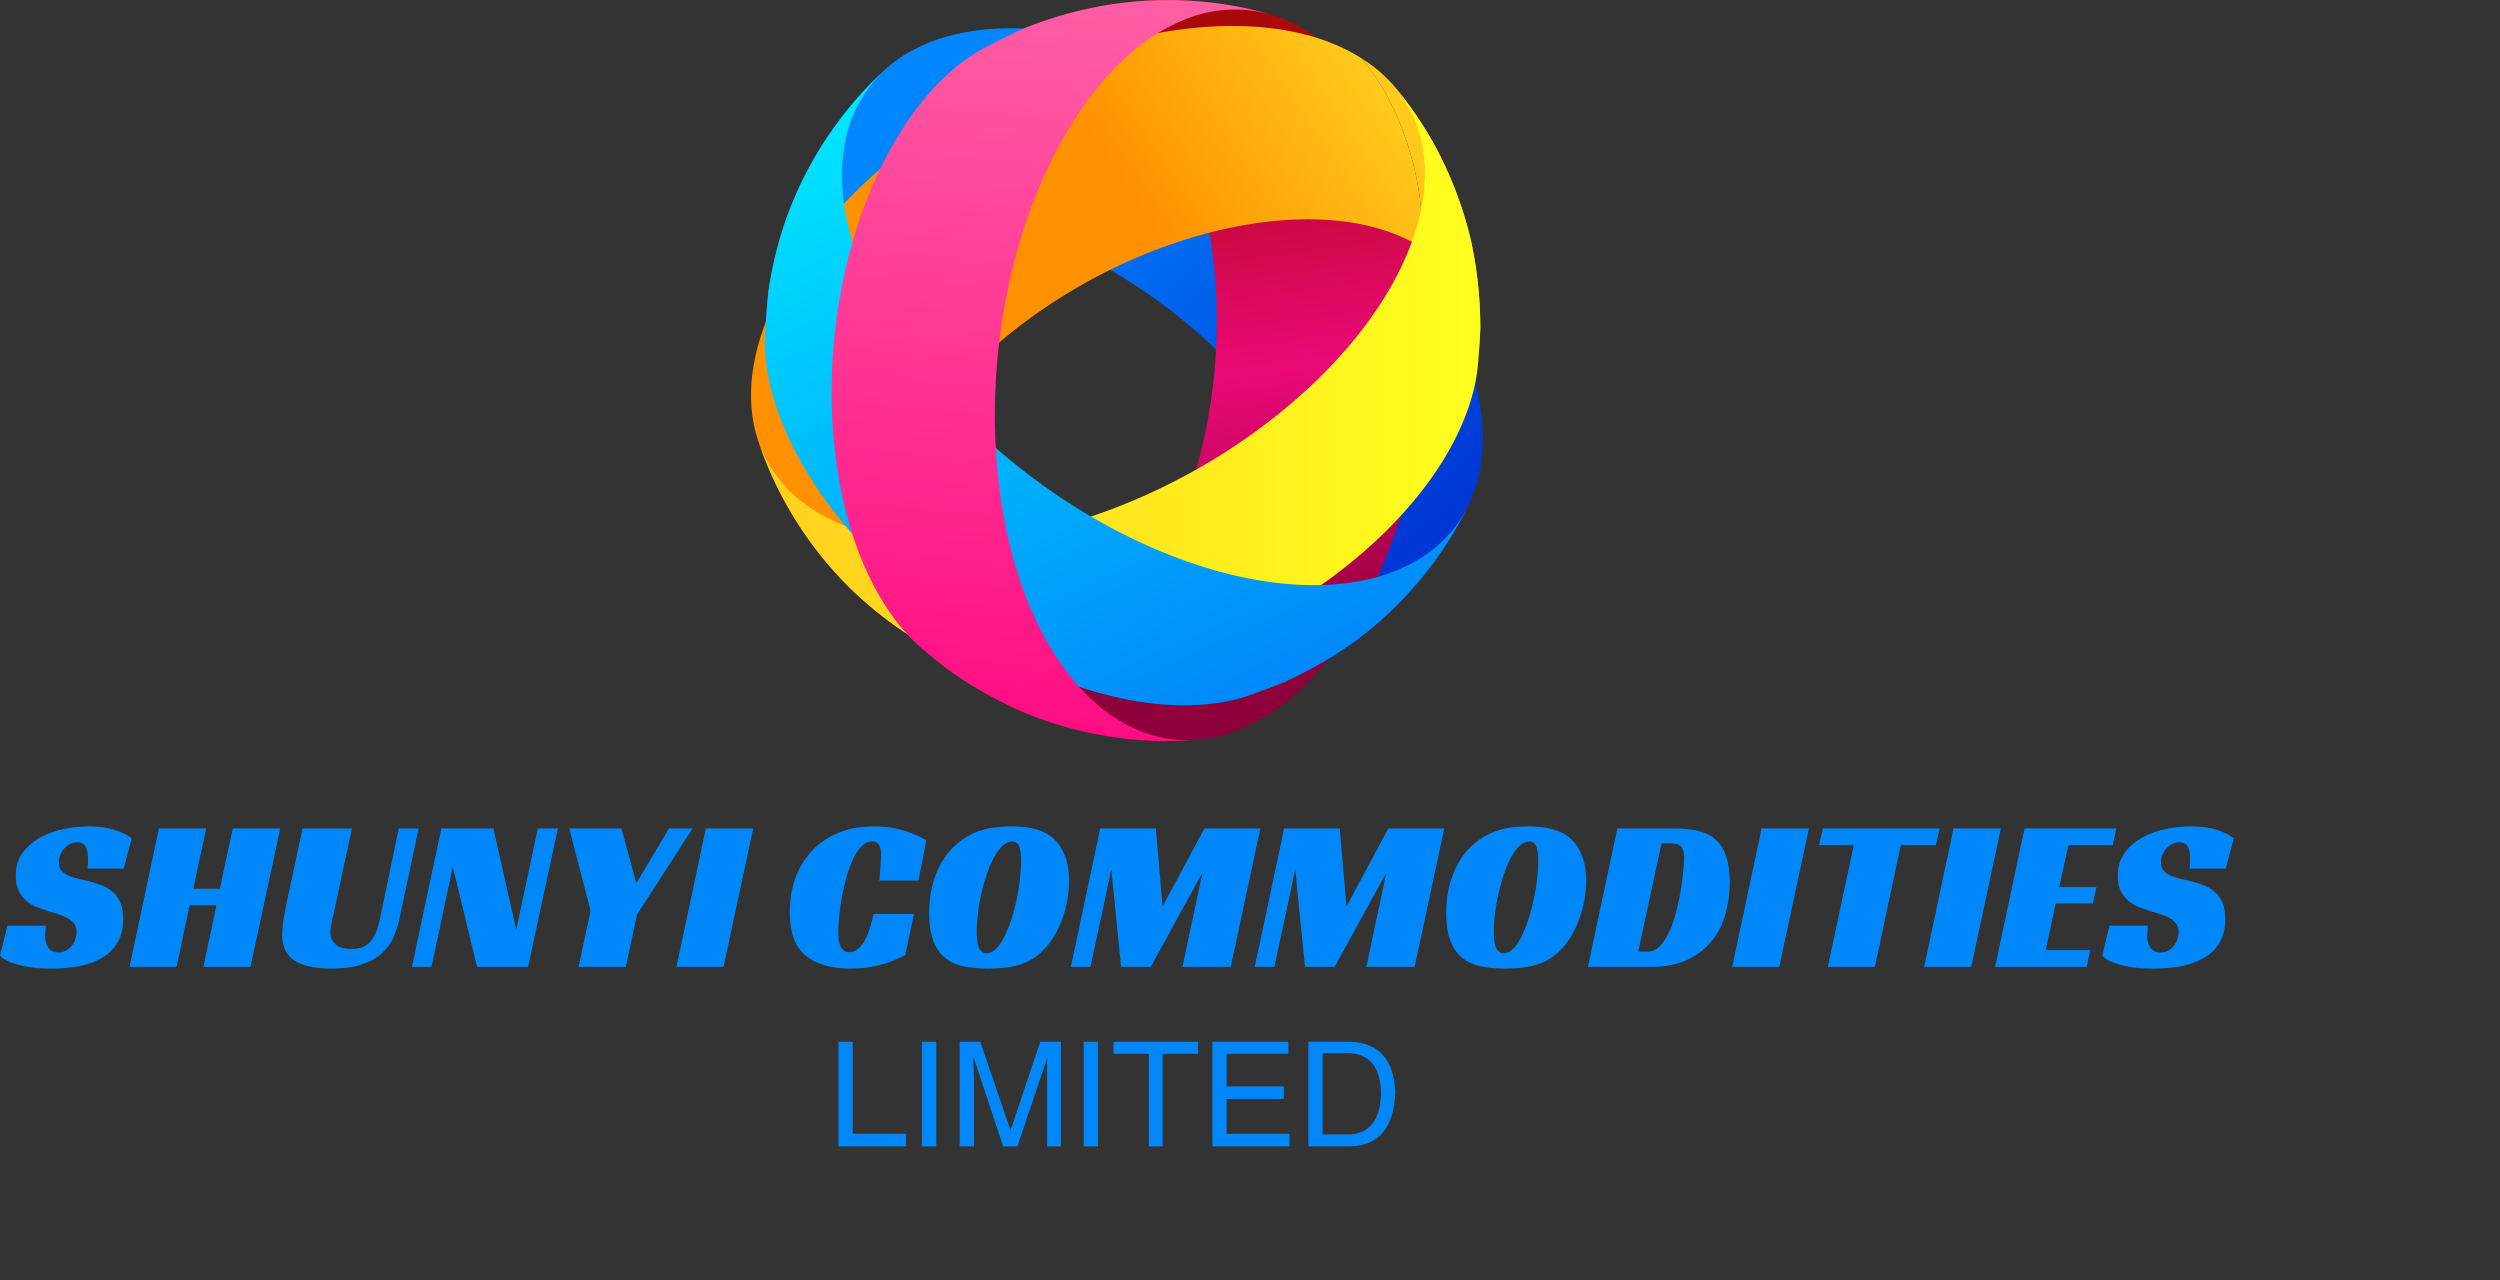 <svg width="205px" height="105px" version="1.1"
xmlns="http://www.w3.org/2000/svg">
<rect width="100%" height="100%" fill="#333333" stroke="none"/>
<g data-v-0dd9719b="" fill="#0088fa" class="icon-text-wrapper icon-svg-group iconsvg"><g class="iconsvg-imagesvg" transform="translate(61.585,0)"><g><rect fill="#0088fa" fill-opacity="0" stroke-width="2" x="0" y="0" width="60" height="60.764" class="image-rect"></rect> <svg x="0" y="0" width="60" height="60.764" filtersec="colorsb1574568593" class="image-svg-svg primary" style="overflow: visible;"><svg xmlns="http://www.w3.org/2000/svg" viewBox="0.003 -0.006 100.151 101.425"><defs><linearGradient id="a6230f12c-51ad-4222-a262-5548eb9c0716" x1="85.6" y1="83.03" x2="28.38" y2="19.83" gradientUnits="userSpaceOnUse"><stop offset="0" stop-color="#0035d4"></stop><stop offset="1" stop-color="#0086ff"></stop></linearGradient><linearGradient id="b96899fa7-1f88-4c71-ad8a-c0dd973f0219" x1="50.48" y1="9.61" x2="61.59" y2="92.36" gradientUnits="userSpaceOnUse"><stop offset="0" stop-color="#a90908"></stop><stop offset=".52" stop-color="#eb0977"></stop><stop offset="1" stop-color="#8d003a"></stop></linearGradient><linearGradient id="c3f9e6219-5535-44a5-9d18-dbe33f3e4e29" x1="89.79" y1="10.89" x2="55.71" y2="34.02" gradientUnits="userSpaceOnUse"><stop offset="0" stop-color="#ffcf1e"></stop><stop offset=".99" stop-color="#ff9000"></stop></linearGradient><linearGradient id="d72d3e64f-9e63-4ef8-a877-76265baa6fbf" x1="98.9" y1="24.31" x2="64.81" y2="47.43" gradientUnits="userSpaceOnUse"><stop offset="0" stop-color="#ffcf1e"></stop><stop offset=".99" stop-color="#ff9000"></stop></linearGradient><linearGradient id="e1f9c7941-33a2-4890-ba69-b873959fd9c8" x1=".95" y1="52.43" x2="99.82" y2="52.43" gradientUnits="userSpaceOnUse"><stop offset="0" stop-color="#ffcf1e"></stop><stop offset="1" stop-color="#ffff1e"></stop></linearGradient><linearGradient id="f85118488-5d18-4cb3-9cb5-c73a69faf8dc" x1="54.93" y1="480.58" x2="153.8" y2="480.58" gradientTransform="rotate(65.66 407.613 220.537)" gradientUnits="userSpaceOnUse"><stop offset="0" stop-color="#00e8fe"></stop><stop offset="1" stop-color="#0088fa"></stop></linearGradient><linearGradient id="g6f36db62-e771-4696-a98d-0944119347ab" x1="34.2" y1="105" x2="43.91" y2="-5.46" gradientUnits="userSpaceOnUse"><stop offset="0" stop-color="#ff0981"></stop><stop offset="1" stop-color="#ff62a7"></stop></linearGradient></defs><g><g><path d="M60.78 10.43C43 1.72 26.61 1.91 18.24 9.61a50.87 50.87 0 0 0-13.4 20.25 53.39 53.39 0 0 0-2.44 9.89C2.25 41.2 2.1 43 2 44.66c0-.35.06-.7.11-1 2.21-15.49 21.36-19.53 42.78-9s37 31.56 34.79 47.05c-1 7.05-5.52 11.73-12.17 13.75 1.62-.56 3.79-1.33 5.38-2a55.83 55.83 0 0 0 10.28-6 51.92 51.92 0 0 0 10.1-10.23 50.64 50.64 0 0 0 4.88-8 19.46 19.46 0 0 0 1.77-5.88c2.48-17.41-15.04-41.11-39.14-52.92z" fill="url(#a6230f12c-51ad-4222-a262-5548eb9c0716)"></path><path d="M92.39 38.95C90.72 19.22 82.13 5.26 71.22 2A50.91 50.91 0 0 0 47 1a53.21 53.21 0 0 0-9.73 3c-1.33.62-3 1.41-4.43 2.18.31-.15.63-.31.95-.44C48.16-.38 61.48 14 63.5 37.74s-8 48-22.45 54c-6.57 2.77-12.9 1.3-18-3.37 1.32 1.1 3.09 2.56 4.47 3.59a55.88 55.88 0 0 0 10.43 5.73 51.91 51.91 0 0 0 13.93 3.44 50.51 50.51 0 0 0 9.36.08 19.46 19.46 0 0 0 6-1.51c16.11-6.8 27.42-34.01 25.15-60.75z" fill="url(#b96899fa7-1f88-4c71-ad8a-c0dd973f0219)"></path><path d="M91.9 33.94A41.9 41.9 0 0 0 87 13a33.43 33.43 0 0 0-3.4-5C68.74-1.49 39.93 4.71 19.23 21.8 4 34.41-2.62 49.42.95 60.22a50.86 50.86 0 0 0 12.93 20.55 53.48 53.48 0 0 0 8 6.3c1.76 1 4.15 2.35 6 3.26a21.53 21.53 0 0 1-2.57-1.39c-13.2-8.39-9-27.51 9.41-42.7s43.98-20.7 57.18-12.3z" fill="url(#c3f9e6219-5535-44a5-9d18-dbe33f3e4e29)"></path><path d="M87 13a41.9 41.9 0 0 1 4.9 20.94c6 3.82 8.41 9.87 7.51 16.75.15-1.71.35-4 .41-5.72a55.8 55.8 0 0 0-1.23-11.84 51.91 51.91 0 0 0-5.1-13.41A50.65 50.65 0 0 0 88.22 12a19.49 19.49 0 0 0-4.63-4A33.43 33.43 0 0 1 87 13z" fill="url(#d72d3e64f-9e63-4ef8-a877-76265baa6fbf)"></path><path d="M93.48 19.73a52.1 52.1 0 0 1 5.1 13.41A57.11 57.11 0 0 1 99.82 45c-.09 1.72-.22 4-.41 5.72-1.08 8.24-6.9 17.68-16.91 25.95-17.26 14.26-40.89 20-54.64 13.69-1.82-.92-4.22-2.22-6-3.26a53.18 53.18 0 0 1-8-6.3 51.22 51.22 0 0 1-9.14-11.98 50.68 50.68 0 0 1-3.77-8.6 18 18 0 0 0 7.71 9.62C23.5 79.28 52.32 73.08 73 56c18.14-15 24-33.33 15.22-44a51.75 51.75 0 0 1 5.26 7.73z" fill="url(#e1f9c7941-33a2-4890-ba69-b873959fd9c8)"></path><path d="M93.27 77.23a52.05 52.05 0 0 1-10.11 10.18 57.16 57.16 0 0 1-10.28 6c-1.6.63-3.74 1.45-5.38 2-8 2.41-18.94 1-30.61-4.71-20.11-9.85-35.07-29-35-44.14.09-2 .28-4.76.51-6.79a53.17 53.17 0 0 1 2.44-9.89A51.18 51.18 0 0 1 12 16.59a50.59 50.59 0 0 1 6.29-7 18 18 0 0 0-5.59 11C10.17 38 27.7 61.71 51.8 73.52c21.11 10.34 40.26 8.14 46.36-4.28a51.73 51.73 0 0 1-4.89 7.99z" fill="url(#f85118488-5d18-4cb3-9cb5-c73a69faf8dc)"></path><path d="M51.82 101.17a52.05 52.05 0 0 1-13.93-3.44A57.17 57.17 0 0 1 27.46 92c-1.36-1-3.17-2.46-4.47-3.59-6.15-5.58-10.6-15.73-11.7-28.68C9.4 37.42 18.14 14.74 31.14 7c1.8-1 4.22-2.21 6.08-3.06A53.05 53.05 0 0 1 47 1a51.14 51.14 0 0 1 15-.76A50.5 50.5 0 0 1 71.22 2a18 18 0 0 0-12.3.86C42.71 9.73 31.4 36.95 33.67 63.69c2 23.42 13.73 38.71 27.51 37.55a51.59 51.59 0 0 1-9.36-.07z" fill="url(#g6f36db62-e771-4696-a98d-0944119347ab)"></path></g></g></svg></svg> <!----></g></g> <g transform="translate(0,67.764)"><g data-gra="path-name" fill-rule="" class="tp-name iconsvg-namesvg" transform="translate(0,0)"><g transform="scale(1)"><g><path d="M10.01-8.06L7.04-8.06Q7.09-8.33 7.09-8.79L7.09-8.79Q7.09-9.06 7.06-9.32 7.02-9.58 6.93-9.78 6.84-9.99 6.66-10.1 6.49-10.22 6.2-10.22L6.2-10.22Q5.88-10.22 5.61-10.08 5.34-9.93 5.14-9.71 4.93-9.49 4.82-9.19 4.7-8.9 4.7-8.58L4.7-8.58Q4.7-8.11 4.94-7.86 5.18-7.61 5.57-7.45 5.97-7.29 6.47-7.18 6.97-7.08 7.5-6.93L7.5-6.93Q7.95-6.81 8.4-6.61 8.84-6.41 9.19-6.08 9.54-5.75 9.76-5.23 9.97-4.7 9.97-3.91L9.97-3.91Q9.97-2.79 9.52-2.02 9.08-1.25 8.29-0.77 7.5-0.29 6.42-0.07 5.34 0.14 4.07 0.14L4.07 0.14Q2.79 0.14 1.97-0.03 1.16-0.2 0.7-0.39L0.7-0.39Q0.14-0.63-0.13-0.93L-0.13-0.93 0.48-3.38 3.63-3.38Q3.61-3.22 3.59-2.94 3.57-2.66 3.57-2.5L3.57-2.5Q3.57-2.29 3.63-2.05 3.68-1.82 3.8-1.63 3.91-1.43 4.13-1.3 4.34-1.18 4.66-1.18L4.66-1.18Q5.02-1.18 5.3-1.34 5.57-1.5 5.76-1.74 5.95-1.98 6.05-2.28 6.15-2.57 6.15-2.86L6.15-2.86Q6.15-3.25 5.96-3.52 5.77-3.79 5.45-3.98 5.13-4.16 4.71-4.3 4.29-4.43 3.84-4.57L3.84-4.57Q3.41-4.7 2.94-4.88 2.47-5.06 2.07-5.38 1.68-5.7 1.42-6.19 1.16-6.68 1.16-7.45L1.16-7.45Q1.16-8.59 1.74-9.37 2.32-10.15 3.21-10.63 4.09-11.11 5.15-11.32 6.2-11.52 7.15-11.52L7.15-11.52Q8.4-11.52 9.3-11.23 10.2-10.94 10.67-10.54L10.67-10.54 10.01-8.06ZM22.85-11.35L20.41 0 16.55 0 17.62-5.06 15.42-5.06 14.35 0 10.49 0 12.9-11.35 16.78-11.35 15.72-6.41 17.9-6.41 18.96-11.35 22.85-11.35ZM28.73-11.35L27.16-4.06Q27.07-3.66 27.02-3.38 26.96-3.09 26.96-2.84L26.96-2.84Q26.96-2.22 27.4-1.84 27.84-1.47 28.7-1.47L28.7-1.47Q29.32-1.47 29.72-1.68 30.13-1.89 30.38-2.25 30.64-2.61 30.8-3.07 30.95-3.54 31.05-4.06L31.05-4.06 32.57-11.35 34.2-11.35 32.64-4.02Q32.47-3.16 32.13-2.41 31.79-1.66 31.15-1.09 30.52-0.52 29.52-0.19 28.52 0.14 27.03 0.14L27.03 0.14Q24.98 0.14 24-0.53 23.01-1.2 23.01-2.59L23.01-2.59Q23.01-3.22 23.17-4.18 23.34-5.15 23.59-6.27L23.59-6.27 24.68-11.35 28.73-11.35ZM45.62-11.35L43.17 0 38.99 0 37-8.2 35.25 0 33.65 0 36.06-11.35 40.33-11.35 42.2-3.04 43.97-11.35 45.62-11.35ZM56.66-11.35L52.1-4.29 51.19 0 47.31 0 48.3-4.59 46.55-11.35 50.83-11.35 52.05-6.86 54.73-11.35 56.66-11.35ZM61.63-11.35L59.2 0 55.34 0 57.75-11.35 61.63-11.35Z" transform="translate(0.13, 11.52)"></path></g> <!----> <!----> <!----> <!----> <!----> <!----> <g data-gra="path-name-1" fill="#0088fa" transform="translate(64.76,0)"><g transform="scale(1)"><path d="M10.79-4.34L10.08-0.96Q9.63-0.75 9.16-0.54 8.68-0.34 8.15-0.19 7.61-0.04 6.98 0.05 6.34 0.14 5.59 0.14L5.59 0.14Q3.2 0.14 1.9-0.93 0.61-2 0.61-4.5L0.61-4.5Q0.61-5.95 1.05-7.23 1.5-8.51 2.38-9.46 3.25-10.42 4.54-10.97 5.82-11.52 7.49-11.52L7.49-11.52Q8.27-11.52 8.92-11.42 9.58-11.31 10.1-11.14 10.63-10.97 11.05-10.77 11.47-10.58 11.81-10.4L11.81-10.4 11.17-7.08 7.95-7.08Q7.97-7.25 8-7.54 8.02-7.83 8.04-8.12 8.06-8.42 8.08-8.7 8.09-8.99 8.09-9.18L8.09-9.18Q8.09-9.33 8.08-9.51 8.06-9.7 7.99-9.88 7.92-10.06 7.76-10.18 7.61-10.29 7.36-10.29L7.36-10.29Q6.9-10.29 6.51-9.91 6.13-9.52 5.82-8.89 5.52-8.25 5.29-7.45 5.06-6.65 4.9-5.82 4.75-4.99 4.67-4.18 4.59-3.38 4.59-2.77L4.59-2.77Q4.59-2.59 4.61-2.32 4.63-2.05 4.72-1.8 4.81-1.55 4.99-1.38 5.18-1.2 5.5-1.2L5.5-1.2Q6.06-1.2 6.58-1.89 7.09-2.57 7.49-4.34L7.49-4.34 10.79-4.34ZM18.76-11.52L18.76-11.52Q20.3-11.52 21.25-11.13 22.21-10.74 22.76-9.92L22.76-9.92Q23.12-9.36 23.32-8.67 23.51-7.97 23.51-7.06L23.51-7.06Q23.51-6.27 23.37-5.49 23.23-4.7 22.97-3.98 22.71-3.25 22.34-2.62 21.98-1.98 21.53-1.5L21.53-1.5Q20.69-0.59 19.59-0.22 18.49 0.14 16.89 0.14L16.89 0.14Q15.33 0.14 14.38-0.18 13.44-0.5 12.88-1.22L12.88-1.22Q12.49-1.72 12.27-2.48 12.04-3.25 12.04-4.41L12.04-4.41Q12.04-6.4 12.75-7.96 13.45-9.52 14.76-10.43L14.76-10.43Q15.54-10.99 16.51-11.26 17.47-11.52 18.76-11.52ZM16.74-1.11L16.74-1.11Q17.15-1.11 17.52-1.47 17.89-1.84 18.2-2.46 18.51-3.07 18.77-3.86 19.03-4.65 19.21-5.49 19.39-6.33 19.48-7.16 19.58-7.99 19.58-8.67L19.58-8.67Q19.58-9.59 19.4-9.94 19.21-10.29 18.85-10.29L18.85-10.29Q18.44-10.29 18.06-9.93 17.69-9.58 17.36-8.98 17.03-8.38 16.77-7.6 16.51-6.83 16.32-6 16.13-5.18 16.04-4.38 15.94-3.57 15.94-2.89L15.94-2.89Q15.94-1.88 16.16-1.49 16.38-1.11 16.74-1.11ZM39.2-11.35L36.77 0 32.81 0 34.45-7.72 30.21 0 27.78 0 26.98-7.99 25.27 0 23.66 0 26.07-11.35 30.63-11.35 31.18-4.95 34.61-11.35 39.2-11.35ZM54.28-11.35L51.85 0 47.89 0 49.53-7.72 45.29 0 42.86 0 42.06-7.99 40.35 0 38.74 0 41.15-11.35 45.71-11.35 46.26-4.95 49.69-11.35 54.28-11.35ZM61.16-11.52L61.16-11.52Q62.7-11.52 63.65-11.13 64.61-10.74 65.16-9.92L65.16-9.92Q65.52-9.36 65.72-8.67 65.91-7.97 65.91-7.06L65.91-7.06Q65.91-6.27 65.77-5.49 65.63-4.7 65.37-3.98 65.11-3.25 64.74-2.62 64.38-1.98 63.93-1.5L63.93-1.5Q63.09-0.59 61.99-0.22 60.89 0.14 59.29 0.14L59.29 0.14Q57.73 0.14 56.78-0.18 55.84-0.5 55.28-1.22L55.28-1.22Q54.89-1.72 54.67-2.48 54.44-3.25 54.44-4.41L54.44-4.41Q54.44-6.4 55.15-7.96 55.85-9.52 57.16-10.43L57.16-10.43Q57.95-10.99 58.91-11.26 59.87-11.52 61.16-11.52ZM59.14-1.11L59.14-1.11Q59.55-1.11 59.92-1.47 60.29-1.84 60.6-2.46 60.91-3.07 61.17-3.86 61.43-4.65 61.61-5.49 61.79-6.33 61.89-7.16 61.98-7.99 61.98-8.67L61.98-8.67Q61.98-9.59 61.8-9.94 61.61-10.29 61.25-10.29L61.25-10.29Q60.84-10.29 60.46-9.93 60.09-9.58 59.76-8.98 59.43-8.38 59.17-7.6 58.91-6.83 58.72-6 58.53-5.18 58.44-4.38 58.34-3.57 58.34-2.89L58.34-2.89Q58.34-1.88 58.56-1.49 58.78-1.11 59.14-1.11ZM71.19 0L66.06 0 68.47-11.35 73.28-11.35Q74.38-11.35 75.21-11.12 76.05-10.9 76.59-10.38 77.14-9.86 77.41-9.02 77.69-8.18 77.69-6.97L77.69-6.97Q77.69-5.66 77.36-4.41 77.03-3.16 76.26-2.18 75.49-1.2 74.25-0.6 73.01 0 71.19 0L71.19 0ZM70.18-1.25L70.95-1.25Q71.54-1.25 72-1.74 72.45-2.23 72.78-2.99 73.11-3.75 73.34-4.67 73.56-5.59 73.7-6.45 73.83-7.31 73.89-7.99 73.95-8.67 73.95-8.95L73.95-8.95Q73.95-9.51 73.73-9.82 73.51-10.13 72.95-10.13L72.95-10.13 72.1-10.13 70.18-1.25ZM84.18-11.35L81.75 0 77.89 0 80.3-11.35 84.18-11.35ZM94.9-11.35L94.59-9.99 91.72-9.99 89.59 0 85.73 0 87.86-9.99 85.01-9.99 85.34-11.35 94.9-11.35ZM99.92-11.35L97.49 0 93.63 0 96.04-11.35 99.92-11.35ZM99.45 0L101.86-11.35 109.39-11.35 109.1-9.99 105.46-9.99 104.71-6.54 107.76-6.54 107.47-5.2 104.42-5.2 103.6-1.38 107.24-1.38 106.97 0 99.45 0ZM118.36-8.06L115.39-8.06Q115.44-8.33 115.44-8.79L115.44-8.79Q115.44-9.06 115.41-9.32 115.37-9.58 115.28-9.78 115.19-9.99 115.01-10.1 114.84-10.22 114.55-10.22L114.55-10.22Q114.23-10.22 113.96-10.08 113.69-9.93 113.49-9.71 113.28-9.49 113.17-9.19 113.05-8.9 113.05-8.58L113.05-8.58Q113.05-8.11 113.29-7.86 113.53-7.61 113.92-7.45 114.32-7.29 114.82-7.18 115.32-7.08 115.85-6.93L115.85-6.93Q116.3-6.81 116.75-6.61 117.19-6.41 117.54-6.08 117.89-5.75 118.11-5.23 118.32-4.7 118.32-3.91L118.32-3.91Q118.32-2.79 117.87-2.02 117.43-1.25 116.64-0.77 115.85-0.29 114.77-0.07 113.69 0.14 112.42 0.14L112.42 0.14Q111.14 0.14 110.32-0.03 109.51-0.2 109.05-0.39L109.05-0.39Q108.49-0.63 108.23-0.93L108.23-0.93 108.83-3.38 111.98-3.38Q111.96-3.22 111.94-2.94 111.92-2.66 111.92-2.5L111.92-2.5Q111.92-2.29 111.98-2.05 112.03-1.82 112.15-1.63 112.26-1.43 112.48-1.3 112.69-1.18 113.01-1.18L113.01-1.18Q113.37-1.18 113.65-1.34 113.92-1.5 114.11-1.74 114.3-1.98 114.4-2.28 114.5-2.57 114.5-2.86L114.5-2.86Q114.5-3.25 114.31-3.52 114.12-3.79 113.8-3.98 113.48-4.16 113.06-4.3 112.64-4.43 112.19-4.57L112.19-4.57Q111.76-4.7 111.29-4.88 110.82-5.06 110.42-5.38 110.03-5.7 109.77-6.19 109.51-6.68 109.51-7.45L109.51-7.45Q109.51-8.59 110.09-9.37 110.67-10.15 111.56-10.63 112.44-11.11 113.5-11.32 114.55-11.52 115.5-11.52L115.5-11.52Q116.75-11.52 117.65-11.23 118.55-10.94 119.02-10.54L119.02-10.54 118.36-8.06Z" transform="translate(-0.61, 11.52)"></path></g></g></g></g> <g data-gra="path-slogan" fill-rule="" class="tp-slogan iconsvg-slogansvg" fill="#0088fa" transform="translate(68.755,17.66)"><!----> <!----> <g transform="scale(1, 1)"><g transform="scale(1)"><path d="M0.89-8.58L2.06-8.58L2.06-1.03L6.42-1.03L6.42 0L0.89 0L0.89-8.58ZM7.73-8.58L8.91-8.58L8.91 0L7.73 0L7.73-8.58ZM19.13-8.58L19.13 0L18 0L18-5.06Q18-5.77 18-7.22L18-7.22L15.56 0L14.39 0L12-7.22L11.95-7.22Q11.95-6.70 12-5.67L12-5.67Q12-5.16 12-5.06L12-5.06L12 0L10.83 0L10.83-8.58L12.52-8.58L15-1.31L17.44-8.58L19.13-8.58ZM21-8.58L22.17-8.58L22.17 0L21 0L21-8.58ZM26.34-7.59L23.44-7.59L23.44-8.58L30.38-8.58L30.38-7.59L27.47-7.59L27.47 0L26.34 0L26.34-7.59ZM32.72-1.03L37.88-1.03L37.88 0L31.55 0L31.55-8.58L37.78-8.58L37.78-7.59L32.72-7.59L32.72-4.92L37.41-4.92L37.41-3.89L32.72-3.89L32.72-1.03ZM42.89 0L39.42 0L39.42-8.58L42.94-8.58Q46.41-8.39 46.55-4.41L46.55-4.41Q46.36-0.09 42.89 0L42.89 0ZM42.75-7.64L40.59-7.64L40.59-0.98L42.84-0.98Q45.28-1.13 45.38-4.31L45.38-4.31Q45.33-7.55 42.75-7.64L42.75-7.64Z" transform="translate(-0.891, 8.578)"></path></g></g></g></g></g>
</svg>